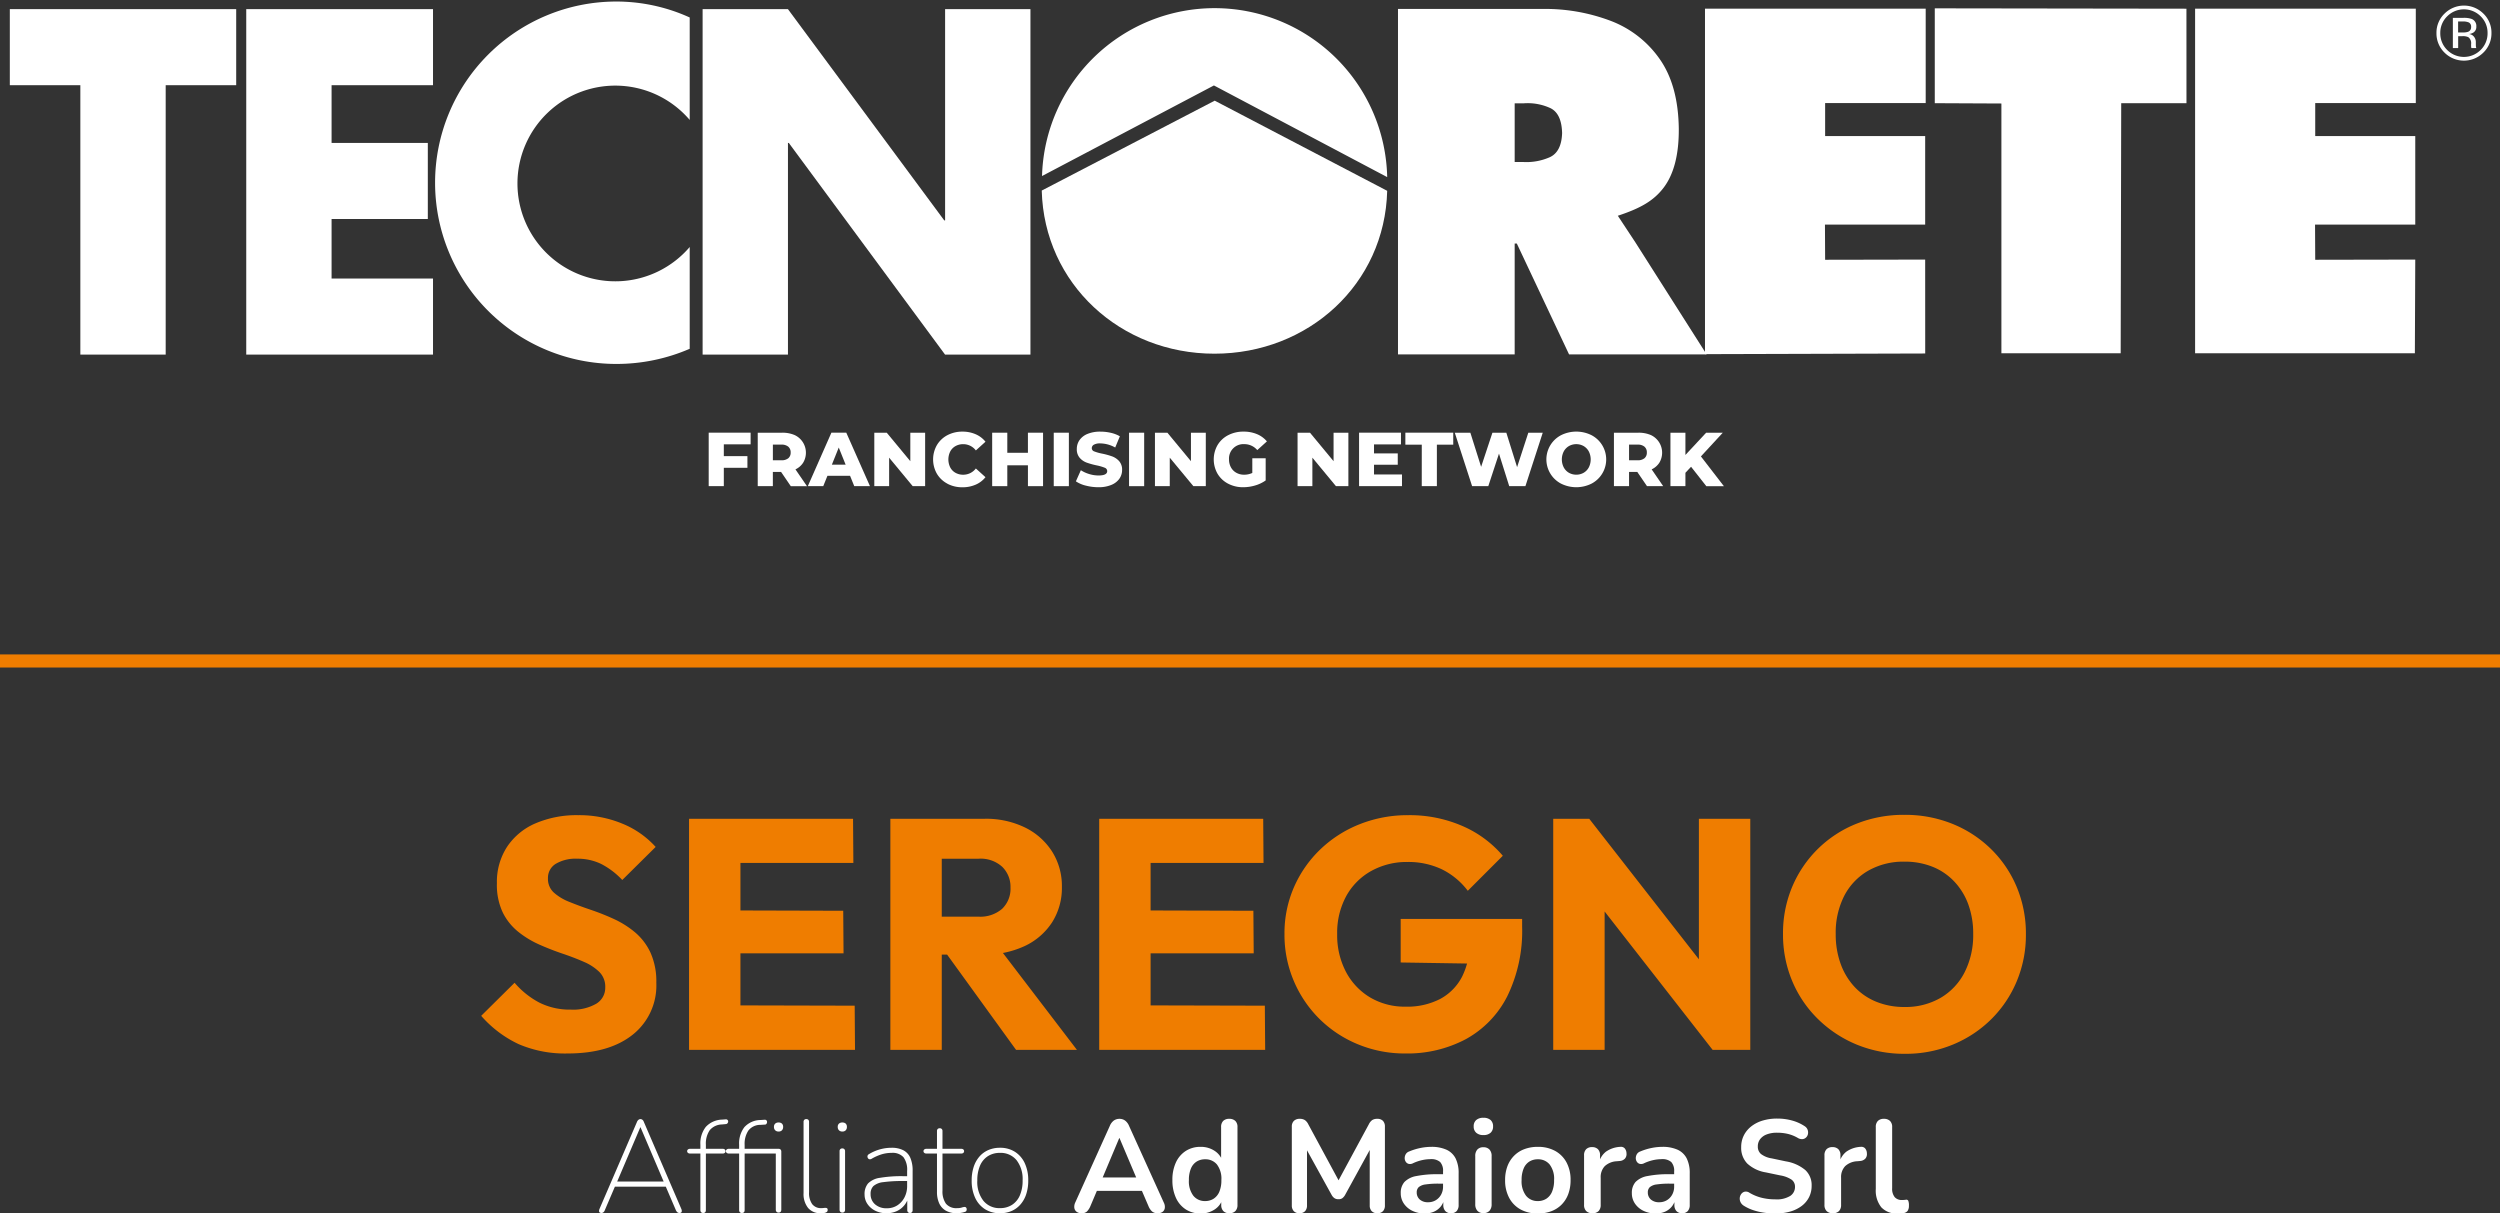 <svg xmlns="http://www.w3.org/2000/svg" xmlns:xlink="http://www.w3.org/1999/xlink" width="381.867" height="185.358" viewBox="0 0 381.867 185.358">
  <rect x="0" y="0" width="381.867" height="185.358" fill="#333333" stroke="none"/>
  <defs>
    <clipPath id="clip-path">
      <rect id="Rettangolo_151" data-name="Rettangolo 151" width="379.063" height="74.423" fill="none"/>
    </clipPath>
  </defs>
  <g id="Logo_Tecnorete_Seregno-Footer" transform="translate(-640.152 -9100.998)">
    <g id="logo_claim_tecnorete_it" transform="translate(641.652 9100.998)">
      <path id="Tracciato_627" data-name="Tracciato 627" d="M299.873,185.662v8.165h2.31v-2.8h3.605v-1.785h-3.605v-1.8h4.094v-1.785Z" transform="translate(-193.122 -119.569)" fill="#fff"/>
      <g id="Raggruppa_1472" data-name="Raggruppa 1472" clip-path="url(#clip-path)">
        <path id="Tracciato_628" data-name="Tracciato 628" d="M324.481,191.657h-1.259v2.169h-2.31v-8.165h3.734a4.659,4.659,0,0,1,1.922.369,2.97,2.97,0,0,1,1.289,4.2,2.8,2.8,0,0,1-1.184,1.032l1.761,2.566h-2.472Zm1.1-3.861a1.593,1.593,0,0,0-1.073-.315h-1.282v2.392h1.28a1.614,1.614,0,0,0,1.073-.309,1.094,1.094,0,0,0,.362-.881,1.112,1.112,0,0,0-.362-.886" transform="translate(-206.671 -119.567)" fill="#fff"/>
        <path id="Tracciato_629" data-name="Tracciato 629" d="M348.859,192.242h-3.453l-.641,1.586h-2.357l3.6-8.166h2.275l3.615,8.165h-2.4Zm-.676-1.7-1.05-2.613-1.05,2.613Z" transform="translate(-220.516 -119.569)" fill="#fff"/>
        <path id="Tracciato_630" data-name="Tracciato 630" d="M378.686,185.663v8.165h-1.9l-3.6-4.351v4.351h-2.263v-8.165h1.9l3.6,4.351v-4.351Z" transform="translate(-238.875 -119.569)" fill="#fff"/>
        <path id="Tracciato_631" data-name="Tracciato 631" d="M398.337,193.153a4.059,4.059,0,0,1-1.6-1.511,4.414,4.414,0,0,1,0-4.386,4.058,4.058,0,0,1,1.6-1.511,4.834,4.834,0,0,1,2.3-.542,4.951,4.951,0,0,1,2.018.4,3.889,3.889,0,0,1,1.5,1.143l-1.47,1.33a2.418,2.418,0,0,0-1.924-.957,2.375,2.375,0,0,0-1.184.292,2.025,2.025,0,0,0-.805.823,2.741,2.741,0,0,0,0,2.438,2.022,2.022,0,0,0,.805.822,2.375,2.375,0,0,0,1.184.292,2.417,2.417,0,0,0,1.923-.956l1.47,1.33a3.877,3.877,0,0,1-1.5,1.143,4.95,4.95,0,0,1-2.018.4,4.83,4.83,0,0,1-2.3-.542" transform="translate(-255.125 -119.273)" fill="#fff"/>
        <path id="Tracciato_632" data-name="Tracciato 632" d="M429.282,185.663v8.165h-2.31v-3.185h-3.151v3.185h-2.31v-8.165h2.31v3.068h3.15v-3.068Z" transform="translate(-271.459 -119.569)" fill="#fff"/>
        <rect id="Rettangolo_149" data-name="Rettangolo 149" width="2.31" height="8.166" transform="translate(159.456 66.094)" fill="#fff"/>
        <path id="Tracciato_633" data-name="Tracciato 633" d="M458.945,193.444a4.715,4.715,0,0,1-1.517-.653l.758-1.7a4.905,4.905,0,0,0,1.271.583,4.844,4.844,0,0,0,1.424.221q1.331,0,1.33-.665a.552.552,0,0,0-.379-.519,7.013,7.013,0,0,0-1.219-.356,11.626,11.626,0,0,1-1.54-.427,2.588,2.588,0,0,1-1.062-.729,1.969,1.969,0,0,1-.443-1.353,2.342,2.342,0,0,1,.408-1.347,2.735,2.735,0,0,1,1.219-.951,5.022,5.022,0,0,1,1.989-.35,7.028,7.028,0,0,1,1.586.181,4.864,4.864,0,0,1,1.375.531l-.712,1.715a4.755,4.755,0,0,0-2.263-.63,1.9,1.9,0,0,0-1,.2.613.613,0,0,0-.315.531.525.525,0,0,0,.373.49,6.74,6.74,0,0,0,1.2.339,11.276,11.276,0,0,1,1.546.427,2.667,2.667,0,0,1,1.062.723,1.932,1.932,0,0,1,.449,1.347,2.3,2.3,0,0,1-.408,1.33,2.788,2.788,0,0,1-1.225.95,4.957,4.957,0,0,1-1.983.356,7.546,7.546,0,0,1-1.925-.245" transform="translate(-294.589 -119.267)" fill="#fff"/>
        <rect id="Rettangolo_150" data-name="Rettangolo 150" width="2.31" height="8.166" transform="translate(170.958 66.094)" fill="#fff"/>
        <path id="Tracciato_634" data-name="Tracciato 634" d="M499.113,185.663v8.165h-1.9l-3.605-4.351v4.351h-2.263v-8.165h1.9l3.6,4.351v-4.351Z" transform="translate(-316.431 -119.569)" fill="#fff"/>
        <path id="Tracciato_635" data-name="Tracciato 635" d="M522.468,189.271h2.041v3.382a5.319,5.319,0,0,1-1.61.77,6.4,6.4,0,0,1-1.819.268,4.868,4.868,0,0,1-2.31-.543,4.045,4.045,0,0,1-1.609-1.511,4.414,4.414,0,0,1,0-4.386,4.029,4.029,0,0,1,1.622-1.511,4.983,4.983,0,0,1,2.345-.543,5.224,5.224,0,0,1,2.053.385,3.956,3.956,0,0,1,1.516,1.108l-1.47,1.33a2.591,2.591,0,0,0-1.983-.91,2.2,2.2,0,0,0-2.333,2.333,2.466,2.466,0,0,0,.292,1.208,2.09,2.09,0,0,0,.817.828,2.393,2.393,0,0,0,1.2.3,2.949,2.949,0,0,0,1.248-.268Z" transform="translate(-332.682 -119.269)" fill="#fff"/>
        <path id="Tracciato_636" data-name="Tracciato 636" d="M560.294,185.663v8.165h-1.9l-3.6-4.351v4.351h-2.263v-8.165h1.9l3.6,4.351v-4.351Z" transform="translate(-355.833 -119.569)" fill="#fff"/>
        <path id="Tracciato_637" data-name="Tracciato 637" d="M585.493,192.043v1.785h-6.556v-8.166h6.4v1.785h-4.118v1.377h3.628v1.727h-3.628v1.493Z" transform="translate(-372.843 -119.569)" fill="#fff"/>
        <path id="Tracciato_638" data-name="Tracciato 638" d="M601.307,187.494H598.8v-1.832h7.314v1.832h-2.5v6.334h-2.31Z" transform="translate(-385.635 -119.569)" fill="#fff"/>
        <path id="Tracciato_639" data-name="Tracciato 639" d="M633.438,185.663l-2.648,8.165h-2.473l-1.563-4.969-1.633,4.969h-2.473L620,185.663h2.38l1.645,5.214,1.726-5.214h2.123l1.645,5.261,1.715-5.261Z" transform="translate(-399.288 -119.569)" fill="#fff"/>
        <path id="Tracciato_640" data-name="Tracciato 640" d="M661.554,193.148a4.176,4.176,0,0,1,0-7.4,5.215,5.215,0,0,1,4.655,0,4.175,4.175,0,0,1,0,7.4,5.215,5.215,0,0,1-4.655,0M665,191.492a2.1,2.1,0,0,0,.793-.823,2.7,2.7,0,0,0,0-2.438,2.1,2.1,0,0,0-.793-.823,2.3,2.3,0,0,0-2.24,0,2.1,2.1,0,0,0-.793.823,2.694,2.694,0,0,0,0,2.438,2.1,2.1,0,0,0,.793.823,2.3,2.3,0,0,0,2.24,0" transform="translate(-424.609 -119.274)" fill="#fff"/>
        <path id="Tracciato_641" data-name="Tracciato 641" d="M691.858,191.657H690.6v2.169h-2.31v-8.165h3.733a4.657,4.657,0,0,1,1.925.367,2.97,2.97,0,0,1,1.289,4.2,2.8,2.8,0,0,1-1.184,1.032l1.761,2.566H693.34Zm1.1-3.861a1.593,1.593,0,0,0-1.073-.315H690.6v2.392h1.281a1.614,1.614,0,0,0,1.073-.309,1.094,1.094,0,0,0,.362-.881,1.112,1.112,0,0,0-.362-.886" transform="translate(-443.267 -119.567)" fill="#fff"/>
        <path id="Tracciato_642" data-name="Tracciato 642" d="M715.689,190.866l-.863.922v2.041h-2.287v-8.165h2.287v3.4l3.161-3.395h2.543l-3.336,3.616,3.511,4.55h-2.683Z" transform="translate(-458.884 -119.569)" fill="#fff"/>
        <path id="Tracciato_643" data-name="Tracciato 643" d="M1048.388,9.572a4.2,4.2,0,0,1-5.949,0,4.084,4.084,0,0,1-1.22-2.984,4.042,4.042,0,0,1,1.232-2.966,4.208,4.208,0,0,1,5.938,0,4.032,4.032,0,0,1,1.231,2.966,4.078,4.078,0,0,1-1.231,2.984m-5.532-5.537a3.5,3.5,0,0,0-1.054,2.56,3.539,3.539,0,0,0,1.048,2.576,3.606,3.606,0,0,0,5.119,0,3.529,3.529,0,0,0,1.054-2.576,3.5,3.5,0,0,0-1.052-2.56,3.6,3.6,0,0,0-5.114,0m2.474.235a3.542,3.542,0,0,1,1.26.166,1.146,1.146,0,0,1,.716,1.17,1.007,1.007,0,0,1-.451.911,1.7,1.7,0,0,1-.667.223,1.122,1.122,0,0,1,.793.453,1.273,1.273,0,0,1,.249.714v.337c0,.107,0,.221.012.343a.73.73,0,0,0,.04.24l.029.058h-.761c0-.015-.008-.031-.012-.046s-.007-.033-.011-.052l-.018-.149V8.273a1.128,1.128,0,0,0-.435-1.056,1.955,1.955,0,0,0-.9-.148h-.641V8.885h-.812V4.268Zm.878.727a2.113,2.113,0,0,0-.985-.172h-.7V6.5h.735a2.209,2.209,0,0,0,.776-.1.71.71,0,0,0,.475-.723.706.706,0,0,0-.307-.676" transform="translate(-670.557 -1.543)" fill="#fff"/>
        <path id="Tracciato_644" data-name="Tracciato 644" d="M221.366,38.153a14.945,14.945,0,1,1,0-19.41V3.094A27.027,27.027,0,0,0,210.152.659a27.678,27.678,0,1,0,0,55.356A28.139,28.139,0,0,0,221.366,53.7Z" transform="translate(-117.516 -0.424)" fill="#fff"/>
        <path id="Tracciato_645" data-name="Tracciato 645" d="M442.9,29.132a26.369,26.369,0,0,1,52.722.163l-26.466-14Z" transform="translate(-285.233 -2.243)" fill="#fff"/>
        <path id="Tracciato_646" data-name="Tracciato 646" d="M23.808,15.547V56.7H10.773V15.547H0V3.93H34.578V15.547Z" transform="translate(0 -2.531)" fill="#fff"/>
        <path id="Tracciato_647" data-name="Tracciato 647" d="M442.774,56.926l26.42-13.731,26.347,13.769c-.356,14.261-12.043,24.879-26.387,24.879s-26.009-10.665-26.379-24.916" transform="translate(-285.152 -27.818)" fill="#fff"/>
        <path id="Tracciato_648" data-name="Tracciato 648" d="M129.973,15.547H114.48v8.817h14.7V35.98h-14.7v9.1h15.493V56.7H101.445V3.93h28.528Z" transform="translate(-65.332 -2.531)" fill="#fff"/>
        <path id="Tracciato_649" data-name="Tracciato 649" d="M297.264,56.7V3.93H310.3l23.872,32.264h.131V3.93h13.036V56.7H334.3L310.431,24.365H310.3V56.7Z" transform="translate(-191.442 -2.531)" fill="#fff"/>
        <path id="Tracciato_650" data-name="Tracciato 650" d="M631.873,39.461l10.9,17.143H621.763l-7.981-16.936h-.327V56.6H595.632V3.839h22.009a28.181,28.181,0,0,1,10.437,1.8,16.072,16.072,0,0,1,7.547,5.874q2.828,4.044,2.9,10.663.027,5.871-2.314,8.959c-1.56,2.056-3.631,3.178-7,4.292M613.456,18.255v8.958h1.263a8.829,8.829,0,0,0,4.111-.735c1.187-.552,1.805-1.777,1.871-3.675q-.071-2.948-1.752-3.8a8.272,8.272,0,0,0-4.1-.752Z" transform="translate(-383.594 -2.47)" fill="#fff" fill-rule="evenodd"/>
        <path id="Tracciato_651" data-name="Tracciato 651" d="M825.959,18.063V3.575l38.441.056.005,14.432h-9.968l-.082,38.2h-18.22V18.112Z" transform="translate(-531.928 -2.302)" fill="#fff"/>
        <path id="Tracciato_652" data-name="Tracciato 652" d="M937.656,56.364V3.734h33.712V18.149H956.005v5.039h15.281V36.716H955.978l.027,5.369,15.281-.029-.061,14.311Z" transform="translate(-603.862 -2.405)" fill="#fff"/>
        <path id="Tracciato_653" data-name="Tracciato 653" d="M727.362,56.5V3.734h33.712V18.149H745.713v5.039h15.281V36.716H745.686l.027,5.369,15.281-.029L761,56.4Z" transform="translate(-468.43 -2.405)" fill="#fff"/>
      </g>
    </g>
    <line id="Linea_20" data-name="Linea 20" x1="381.867" transform="translate(640.152 9201.959)" fill="none" stroke="#ef7d00" stroke-width="2"/>
    <path id="Tracciato_1057" data-name="Tracciato 1057" d="M-105.175.55A17.909,17.909,0,0,1-112.65-.875,17.405,17.405,0,0,1-118.375-5.2l5.1-5.05A12.861,12.861,0,0,0-109.5-7.225a10.346,10.346,0,0,0,4.825,1.075,7.052,7.052,0,0,0,3.875-.9,2.832,2.832,0,0,0,1.375-2.5,3.178,3.178,0,0,0-.9-2.35,7.718,7.718,0,0,0-2.375-1.55q-1.475-.65-3.25-1.25t-3.525-1.375a14.715,14.715,0,0,1-3.225-1.95,8.8,8.8,0,0,1-2.375-2.95,9.857,9.857,0,0,1-.9-4.475,9.821,9.821,0,0,1,1.575-5.6,9.9,9.9,0,0,1,4.375-3.575,15.96,15.96,0,0,1,6.45-1.225,17.226,17.226,0,0,1,6.775,1.3A13.916,13.916,0,0,1-91.725-31l-5.1,5.05a11.9,11.9,0,0,0-3.225-2.45,8.211,8.211,0,0,0-3.675-.8,5.935,5.935,0,0,0-3.25.775,2.493,2.493,0,0,0-1.2,2.225,2.81,2.81,0,0,0,.9,2.175A7.873,7.873,0,0,0-104.9-22.6q1.475.6,3.25,1.2A36.89,36.89,0,0,1-98.125-20,14.388,14.388,0,0,1-94.9-17.975a9.055,9.055,0,0,1,2.375,3.1,10.643,10.643,0,0,1,.9,4.625,9.585,9.585,0,0,1-3.6,7.925Q-98.825.55-105.175.55ZM-86.625,0V-35.3h7.85V0Zm6,0V-6.8l19.3.05.05,6.75Zm0-14.75V-21.3l17.55.05.05,6.5Zm0-13.8V-35.3h19.05l.05,6.75Zm30.75,14v-5.8h7.45a5.088,5.088,0,0,0,3.625-1.2,4.249,4.249,0,0,0,1.275-3.25,4.271,4.271,0,0,0-1.25-3.15,4.873,4.873,0,0,0-3.6-1.25h-7.5v-6.1h8.4a13.582,13.582,0,0,1,6.15,1.325,10.232,10.232,0,0,1,4.15,3.675,9.818,9.818,0,0,1,1.5,5.4,9.785,9.785,0,0,1-1.5,5.425,10.056,10.056,0,0,1-4.2,3.625,14.493,14.493,0,0,1-6.35,1.3Zm-6,14.55V-35.3h7.85V0Zm19.2,0-11-15.2,7.2-1.95L-27.375,0Zm12.7,0V-35.3h7.85V0Zm6,0V-6.8l19.3.05L1.375,0Zm0-14.75V-21.3l17.55.05.05,6.5Zm0-13.8V-35.3H1.075l.05,6.75ZM22.775.55A18.667,18.667,0,0,1,15.55-.85,18.128,18.128,0,0,1,9.675-4.725a18.113,18.113,0,0,1-3.925-5.8A18.02,18.02,0,0,1,4.325-17.7a17.576,17.576,0,0,1,1.45-7.15A17.939,17.939,0,0,1,9.8-30.625a18.456,18.456,0,0,1,6.025-3.85,19.8,19.8,0,0,1,7.4-1.375A20.212,20.212,0,0,1,31.5-34.2a16.9,16.9,0,0,1,6.175,4.55l-5.35,5.35a11.076,11.076,0,0,0-4-3.3,11.9,11.9,0,0,0-5.2-1.1,11.143,11.143,0,0,0-5.55,1.375,9.768,9.768,0,0,0-3.825,3.85A11.7,11.7,0,0,0,12.375-17.7a12.02,12.02,0,0,0,1.35,5.8,9.931,9.931,0,0,0,3.7,3.9,10.347,10.347,0,0,0,5.4,1.4A10.964,10.964,0,0,0,28.1-7.775a8.041,8.041,0,0,0,3.35-3.4A11.5,11.5,0,0,0,32.625-16.6l5.2,3.5-15.75-.25V-20h18.55v1.15A22.729,22.729,0,0,1,38.35-8.175a15.377,15.377,0,0,1-6.3,6.525A19.028,19.028,0,0,1,22.775.55ZM45.375,0V-35.3h5.5l2.35,7.05V0Zm24.35,0-20.8-26.65,1.95-8.65,20.8,26.65Zm0,0-2.1-7.05V-35.3h7.85V0Zm29.4.6A19.061,19.061,0,0,1,91.75-.8a18.5,18.5,0,0,1-5.925-3.9,17.682,17.682,0,0,1-3.95-5.825,18.3,18.3,0,0,1-1.4-7.175,18.246,18.246,0,0,1,1.4-7.2,17.851,17.851,0,0,1,3.9-5.775,17.8,17.8,0,0,1,5.875-3.85A19.364,19.364,0,0,1,99.025-35.9a19.23,19.23,0,0,1,7.325,1.375,18.08,18.08,0,0,1,5.9,3.85,17.591,17.591,0,0,1,3.925,5.8,18.429,18.429,0,0,1,1.4,7.225,18.3,18.3,0,0,1-1.4,7.175,17.781,17.781,0,0,1-3.9,5.8A18.128,18.128,0,0,1,106.4-.8,18.8,18.8,0,0,1,99.125.6Zm-.1-7.15a10.677,10.677,0,0,0,5.525-1.4,9.5,9.5,0,0,0,3.675-3.925,12.55,12.55,0,0,0,1.3-5.825,12.95,12.95,0,0,0-.75-4.525,10.125,10.125,0,0,0-2.15-3.5,9.33,9.33,0,0,0-3.325-2.25,11.351,11.351,0,0,0-4.275-.775A10.829,10.829,0,0,0,93.5-27.375a9.406,9.406,0,0,0-3.675,3.85,12.359,12.359,0,0,0-1.3,5.825,13.161,13.161,0,0,0,.75,4.55A10.279,10.279,0,0,0,91.4-9.625,9.313,9.313,0,0,0,94.725-7.35,11.225,11.225,0,0,0,99.025-6.55Z" transform="translate(832.027 9261.363)" fill="#ef7d00"/>
    <path id="Tracciato_1058" data-name="Tracciato 1058" d="M-99.23.12a.474.474,0,0,1-.3-.08.277.277,0,0,1-.1-.23.82.82,0,0,1,.08-.33l5.72-13.28a.776.776,0,0,1,.24-.32.48.48,0,0,1,.28-.1.507.507,0,0,1,.3.1.653.653,0,0,1,.22.32L-87.07-.52a.82.82,0,0,1,.08.33.311.311,0,0,1-.08.23.39.39,0,0,1-.28.08A.468.468,0,0,1-87.68,0a.9.9,0,0,1-.21-.3l-1.62-3.78.54.18h-8.72l.56-.18L-98.75-.3a.653.653,0,0,1-.22.32A.457.457,0,0,1-99.23.12Zm5.9-13.08-3.58,8.4-.44-.12h8.04l-.4.12-3.58-8.4ZM-83.73.12A.4.4,0,0,1-84.04,0a.455.455,0,0,1-.11-.32V-8.96h-1.58a.484.484,0,0,1-.32-.1.323.323,0,0,1-.12-.26.323.323,0,0,1,.12-.26.484.484,0,0,1,.32-.1h1.78l-.2.22v-.84a4.074,4.074,0,0,1,.83-2.73,3.509,3.509,0,0,1,2.49-1.11l.52-.04a.362.362,0,0,1,.26.05.319.319,0,0,1,.13.17.375.375,0,0,1,0,.21.421.421,0,0,1-.11.19.358.358,0,0,1-.2.1l-.64.06a2.488,2.488,0,0,0-1.86.89,3.621,3.621,0,0,0-.58,2.21v.9l-.16-.28h2.72a.477.477,0,0,1,.33.1.335.335,0,0,1,.11.26.335.335,0,0,1-.11.26.477.477,0,0,1-.33.1h-2.56V-.32Q-83.31.12-83.73.12Zm5.92,0A.4.4,0,0,1-78.12,0a.455.455,0,0,1-.11-.32V-8.96h-1.58a.484.484,0,0,1-.32-.1.323.323,0,0,1-.12-.26.323.323,0,0,1,.12-.26.484.484,0,0,1,.32-.1h1.78l-.2.22v-.84a4.067,4.067,0,0,1,.81-2.7,3.392,3.392,0,0,1,2.47-1.08l.58-.04a.362.362,0,0,1,.26.05.317.317,0,0,1,.13.18.448.448,0,0,1,0,.23.421.421,0,0,1-.11.2.271.271,0,0,1-.2.08l-.68.04a2.316,2.316,0,0,0-1.85.87,3.646,3.646,0,0,0-.57,2.17v.9l-.16-.28h5.34a.419.419,0,0,1,.31.11.448.448,0,0,1,.11.33V-.38a.484.484,0,0,1-.1.32.394.394,0,0,1-.32.12.4.4,0,0,1-.31-.12.455.455,0,0,1-.11-.32V-8.96h-4.76V-.32Q-77.39.12-77.81.12Zm5.6-12.44a.689.689,0,0,1-.51-.19.689.689,0,0,1-.19-.51.649.649,0,0,1,.19-.51.737.737,0,0,1,.51-.17.729.729,0,0,1,.52.17.669.669,0,0,1,.18.51.711.711,0,0,1-.18.51A.682.682,0,0,1-72.21-12.32ZM-65.75.16A2.422,2.422,0,0,1-67.7-.65a3.4,3.4,0,0,1-.69-2.27V-13.78a.448.448,0,0,1,.11-.33.419.419,0,0,1,.31-.11.419.419,0,0,1,.31.11.448.448,0,0,1,.11.33V-3.06a2.926,2.926,0,0,0,.48,1.83,1.675,1.675,0,0,0,1.4.61,2.454,2.454,0,0,0,.34-.02,1.978,1.978,0,0,1,.28-.02.447.447,0,0,1,.25.06.27.27,0,0,1,.09.24.394.394,0,0,1-.12.32.951.951,0,0,1-.4.16q-.14.02-.27.03T-65.75.16Zm3.28-.1a.4.4,0,0,1-.31-.12.455.455,0,0,1-.11-.32V-9.3a.448.448,0,0,1,.11-.33.419.419,0,0,1,.31-.11.419.419,0,0,1,.31.11.448.448,0,0,1,.11.33V-.38a.484.484,0,0,1-.1.32A.394.394,0,0,1-62.47.06Zm0-12.38a.689.689,0,0,1-.51-.19.689.689,0,0,1-.19-.51.649.649,0,0,1,.19-.51.736.736,0,0,1,.51-.17.729.729,0,0,1,.52.17.669.669,0,0,1,.18.51.711.711,0,0,1-.18.51A.682.682,0,0,1-62.47-12.32ZM-55.73.16a3.748,3.748,0,0,1-1.7-.38,3.076,3.076,0,0,1-1.2-1.03,2.529,2.529,0,0,1-.44-1.45,2.492,2.492,0,0,1,.53-1.69,3.145,3.145,0,0,1,1.82-.86,19.629,19.629,0,0,1,3.55-.25h.82v.74h-.78a21.176,21.176,0,0,0-3.07.17,2.752,2.752,0,0,0-1.52.6,1.636,1.636,0,0,0-.43,1.21,2.027,2.027,0,0,0,.67,1.57,2.586,2.586,0,0,0,1.81.61,2.881,2.881,0,0,0,1.61-.45,3.169,3.169,0,0,0,1.09-1.22,3.74,3.74,0,0,0,.4-1.75V-6.3a3.217,3.217,0,0,0-.56-2.1,2.237,2.237,0,0,0-1.8-.66,5.274,5.274,0,0,0-1.53.22,7.35,7.35,0,0,0-1.53.68.5.5,0,0,1-.31.08.34.34,0,0,1-.21-.11.491.491,0,0,1-.11-.22.4.4,0,0,1,.02-.25.42.42,0,0,1,.19-.2,6.584,6.584,0,0,1,1.7-.74,6.592,6.592,0,0,1,1.74-.24,3.877,3.877,0,0,1,1.82.38A2.36,2.36,0,0,1-52.08-8.3a4.913,4.913,0,0,1,.35,2V-.32a.484.484,0,0,1-.1.32.368.368,0,0,1-.3.12A.4.4,0,0,1-52.44,0a.455.455,0,0,1-.11-.32v-2.1h.22a3.438,3.438,0,0,1-.68,1.38,3.2,3.2,0,0,1-1.17.89A3.742,3.742,0,0,1-55.73.16Zm10.76,0a3.332,3.332,0,0,1-1.68-.39,2.449,2.449,0,0,1-1.02-1.12,4.171,4.171,0,0,1-.34-1.77V-8.96h-1.62a.484.484,0,0,1-.32-.1.322.322,0,0,1-.12-.26.322.322,0,0,1,.12-.26.484.484,0,0,1,.32-.1h1.62v-2.7a.448.448,0,0,1,.11-.33.419.419,0,0,1,.31-.11.419.419,0,0,1,.31.11.448.448,0,0,1,.11.33v2.7h2.86a.477.477,0,0,1,.33.1.335.335,0,0,1,.11.26.335.335,0,0,1-.11.26.477.477,0,0,1-.33.1h-2.86V-3.3a3.262,3.262,0,0,0,.52,1.99,2.041,2.041,0,0,0,1.74.69,2.221,2.221,0,0,0,.69-.09,1.481,1.481,0,0,1,.45-.09.275.275,0,0,1,.21.1.4.4,0,0,1,.09.28.508.508,0,0,1-.05.21.278.278,0,0,1-.19.15,3.226,3.226,0,0,1-.57.15A3.725,3.725,0,0,1-44.97.16Zm6.58,0a4.16,4.16,0,0,1-2.29-.62,4.081,4.081,0,0,1-1.5-1.74,6.117,6.117,0,0,1-.53-2.64,6.624,6.624,0,0,1,.3-2.06,4.536,4.536,0,0,1,.87-1.58,3.8,3.8,0,0,1,1.37-1.01,4.395,4.395,0,0,1,1.78-.35,4.16,4.16,0,0,1,2.29.62,4.081,4.081,0,0,1,1.5,1.74,6.117,6.117,0,0,1,.53,2.64,6.624,6.624,0,0,1-.3,2.06,4.537,4.537,0,0,1-.87,1.58A3.823,3.823,0,0,1-36.6-.19,4.376,4.376,0,0,1-38.39.16Zm0-.78a3.335,3.335,0,0,0,1.84-.5,3.207,3.207,0,0,0,1.2-1.45,5.587,5.587,0,0,0,.42-2.27,4.705,4.705,0,0,0-.93-3.11,3.127,3.127,0,0,0-2.53-1.11,3.335,3.335,0,0,0-1.84.5,3.214,3.214,0,0,0-1.2,1.44,5.571,5.571,0,0,0-.42,2.28,4.671,4.671,0,0,0,.94,3.11A3.134,3.134,0,0,0-38.39-.62Zm12.48.78a1.242,1.242,0,0,1-.77-.22.892.892,0,0,1-.35-.59,1.489,1.489,0,0,1,.14-.83l5.28-11.7a1.91,1.91,0,0,1,.63-.83,1.482,1.482,0,0,1,.85-.25,1.449,1.449,0,0,1,.83.25,1.91,1.91,0,0,1,.63.83l5.3,11.7a1.43,1.43,0,0,1,.16.84.875.875,0,0,1-.34.59,1.2,1.2,0,0,1-.74.21,1.282,1.282,0,0,1-.87-.27,2.272,2.272,0,0,1-.55-.83l-1.3-3.02,1.08.7h-8.44l1.08-.7L-24.57-.94a2.607,2.607,0,0,1-.54.84A1.133,1.133,0,0,1-25.91.16Zm5.74-11.48-2.8,6.66-.52-.64h6.68l-.5.64-2.82-6.66ZM-7.75.2A4.086,4.086,0,0,1-10-.42a4.114,4.114,0,0,1-1.51-1.77,6.32,6.32,0,0,1-.54-2.71,6.237,6.237,0,0,1,.54-2.71A4.136,4.136,0,0,1-10-9.36a4.086,4.086,0,0,1,2.25-.62,3.78,3.78,0,0,1,2.13.6A2.955,2.955,0,0,1-4.39-7.8h-.22V-13a1.274,1.274,0,0,1,.32-.94,1.245,1.245,0,0,1,.92-.32,1.281,1.281,0,0,1,.93.32,1.251,1.251,0,0,1,.33.94V-1.12a1.31,1.31,0,0,1-.32.95,1.223,1.223,0,0,1-.92.33,1.223,1.223,0,0,1-.92-.33,1.31,1.31,0,0,1-.32-.95V-2.68l.22.6A2.929,2.929,0,0,1-5.59-.42,3.773,3.773,0,0,1-7.75.2Zm.7-1.9a2.351,2.351,0,0,0,1.3-.36,2.341,2.341,0,0,0,.87-1.07A4.432,4.432,0,0,0-4.57-4.9a3.588,3.588,0,0,0-.68-2.39,2.258,2.258,0,0,0-1.8-.79,2.4,2.4,0,0,0-1.3.35,2.279,2.279,0,0,0-.87,1.06A4.432,4.432,0,0,0-9.53-4.9a3.636,3.636,0,0,0,.68,2.39A2.234,2.234,0,0,0-7.05-1.7ZM7.35.16a1.122,1.122,0,0,1-.86-.32,1.236,1.236,0,0,1-.3-.88V-13.06a1.182,1.182,0,0,1,.32-.89,1.211,1.211,0,0,1,.88-.31,1.428,1.428,0,0,1,.79.19,1.688,1.688,0,0,1,.53.65l4.94,9.14h-.64l4.94-9.14a1.737,1.737,0,0,1,.52-.65,1.377,1.377,0,0,1,.78-.19,1.142,1.142,0,0,1,.86.31,1.229,1.229,0,0,1,.3.89V-1.04a1.262,1.262,0,0,1-.29.88,1.116,1.116,0,0,1-.87.32,1.122,1.122,0,0,1-.86-.32,1.236,1.236,0,0,1-.3-.88V-10.3h.44l-4.2,7.66a1.628,1.628,0,0,1-.42.5,1,1,0,0,1-.6.16,1.049,1.049,0,0,1-.62-.17,1.468,1.468,0,0,1-.42-.49L8.03-10.32h.48v9.28a1.262,1.262,0,0,1-.29.88A1.116,1.116,0,0,1,7.35.16ZM26.49.2A4.212,4.212,0,0,1,24.6-.21a3.271,3.271,0,0,1-1.3-1.11,2.77,2.77,0,0,1-.47-1.58,2.481,2.481,0,0,1,.56-1.71,3.343,3.343,0,0,1,1.82-.91,16.227,16.227,0,0,1,3.38-.28h1v1.44h-.98a12.931,12.931,0,0,0-1.98.12,2.014,2.014,0,0,0-1.05.41,1.055,1.055,0,0,0-.31.81,1.4,1.4,0,0,0,.46,1.08,1.828,1.828,0,0,0,1.28.42,2.207,2.207,0,0,0,1.17-.31,2.257,2.257,0,0,0,.81-.85,2.51,2.51,0,0,0,.3-1.24v-2.3a1.98,1.98,0,0,0-.44-1.44,2.046,2.046,0,0,0-1.48-.44,6.132,6.132,0,0,0-1.25.14,6.659,6.659,0,0,0-1.41.48.964.964,0,0,1-.67.1.754.754,0,0,1-.45-.33,1,1,0,0,1-.16-.55,1.209,1.209,0,0,1,.16-.59.966.966,0,0,1,.54-.43,9.024,9.024,0,0,1,1.77-.54,8.44,8.44,0,0,1,1.55-.16,5.551,5.551,0,0,1,2.37.44,2.928,2.928,0,0,1,1.39,1.33,4.979,4.979,0,0,1,.46,2.29v4.8a1.365,1.365,0,0,1-.3.95,1.1,1.1,0,0,1-.86.33,1.136,1.136,0,0,1-.87-.33,1.336,1.336,0,0,1-.31-.95v-.96h.16a2.762,2.762,0,0,1-.55,1.21,2.754,2.754,0,0,1-1.03.79A3.417,3.417,0,0,1,26.49.2ZM35.45.14a1.166,1.166,0,0,1-.92-.36,1.453,1.453,0,0,1-.32-1V-8.56a1.446,1.446,0,0,1,.32-1.01,1.184,1.184,0,0,1,.92-.35,1.216,1.216,0,0,1,.93.35,1.418,1.418,0,0,1,.33,1.01v7.34a1.453,1.453,0,0,1-.32,1A1.192,1.192,0,0,1,35.45.14Zm0-11.92a1.575,1.575,0,0,1-1.09-.35,1.237,1.237,0,0,1-.39-.97,1.23,1.23,0,0,1,.39-.98,1.605,1.605,0,0,1,1.09-.34,1.6,1.6,0,0,1,1.1.34,1.247,1.247,0,0,1,.38.98,1.253,1.253,0,0,1-.38.97A1.568,1.568,0,0,1,35.45-11.78ZM43.77.2a5.367,5.367,0,0,1-2.64-.62,4.321,4.321,0,0,1-1.74-1.77,5.629,5.629,0,0,1-.62-2.71,5.96,5.96,0,0,1,.35-2.11,4.514,4.514,0,0,1,1.01-1.6,4.365,4.365,0,0,1,1.58-1.02,5.756,5.756,0,0,1,2.06-.35,5.367,5.367,0,0,1,2.64.62A4.337,4.337,0,0,1,48.15-7.6a5.57,5.57,0,0,1,.62,2.7,6.043,6.043,0,0,1-.35,2.12,4.5,4.5,0,0,1-1.01,1.61A4.365,4.365,0,0,1,45.83-.15,5.756,5.756,0,0,1,43.77.2Zm0-1.9a2.351,2.351,0,0,0,1.3-.36,2.341,2.341,0,0,0,.87-1.07,4.432,4.432,0,0,0,.31-1.77,3.588,3.588,0,0,0-.68-2.39,2.258,2.258,0,0,0-1.8-.79,2.4,2.4,0,0,0-1.3.35,2.279,2.279,0,0,0-.87,1.06,4.432,4.432,0,0,0-.31,1.77,3.636,3.636,0,0,0,.68,2.39A2.234,2.234,0,0,0,43.77-1.7ZM52.11.16a1.286,1.286,0,0,1-.95-.33,1.286,1.286,0,0,1-.33-.95V-8.68a1.274,1.274,0,0,1,.32-.94,1.217,1.217,0,0,1,.9-.32,1.217,1.217,0,0,1,.9.32,1.274,1.274,0,0,1,.32.94v1.26h-.2a3.055,3.055,0,0,1,1.1-1.82,4.154,4.154,0,0,1,2.18-.74.792.792,0,0,1,.67.21,1.184,1.184,0,0,1,.29.77,1.053,1.053,0,0,1-.23.81,1.2,1.2,0,0,1-.81.37l-.44.04a2.89,2.89,0,0,0-1.84.75,2.416,2.416,0,0,0-.62,1.77v4.14a1.31,1.31,0,0,1-.32.95A1.251,1.251,0,0,1,52.11.16ZM61.79.2A4.212,4.212,0,0,1,59.9-.21a3.271,3.271,0,0,1-1.3-1.11,2.77,2.77,0,0,1-.47-1.58,2.481,2.481,0,0,1,.56-1.71,3.343,3.343,0,0,1,1.82-.91,16.227,16.227,0,0,1,3.38-.28h1v1.44h-.98a12.931,12.931,0,0,0-1.98.12,2.014,2.014,0,0,0-1.05.41,1.055,1.055,0,0,0-.31.81,1.4,1.4,0,0,0,.46,1.08,1.828,1.828,0,0,0,1.28.42,2.207,2.207,0,0,0,1.17-.31,2.257,2.257,0,0,0,.81-.85,2.51,2.51,0,0,0,.3-1.24v-2.3a1.98,1.98,0,0,0-.44-1.44,2.046,2.046,0,0,0-1.48-.44,6.132,6.132,0,0,0-1.25.14,6.659,6.659,0,0,0-1.41.48.964.964,0,0,1-.67.1.754.754,0,0,1-.45-.33,1,1,0,0,1-.16-.55,1.209,1.209,0,0,1,.16-.59.966.966,0,0,1,.54-.43,9.024,9.024,0,0,1,1.77-.54,8.44,8.44,0,0,1,1.55-.16,5.551,5.551,0,0,1,2.37.44,2.928,2.928,0,0,1,1.39,1.33,4.979,4.979,0,0,1,.46,2.29v4.8a1.365,1.365,0,0,1-.3.95,1.1,1.1,0,0,1-.86.33,1.136,1.136,0,0,1-.87-.33,1.336,1.336,0,0,1-.31-.95v-.96h.16a2.762,2.762,0,0,1-.55,1.21,2.754,2.754,0,0,1-1.03.79A3.417,3.417,0,0,1,61.79.2ZM80.03.2A12.028,12.028,0,0,1,78.27.07a9.155,9.155,0,0,1-1.66-.4A6.482,6.482,0,0,1,75.21-1a1.291,1.291,0,0,1-.5-.58,1.245,1.245,0,0,1-.09-.67,1.153,1.153,0,0,1,.26-.58.886.886,0,0,1,.53-.31.975.975,0,0,1,.7.18,6.833,6.833,0,0,0,1.86.76,8.633,8.633,0,0,0,2.06.24,3.927,3.927,0,0,0,2.3-.53,1.63,1.63,0,0,0,.72-1.37,1.321,1.321,0,0,0-.51-1.1,4.423,4.423,0,0,0-1.75-.66l-2.2-.46a5.439,5.439,0,0,1-2.83-1.35,3.434,3.434,0,0,1-.93-2.51,3.924,3.924,0,0,1,.4-1.78,4.079,4.079,0,0,1,1.13-1.38,5.232,5.232,0,0,1,1.74-.89,7.576,7.576,0,0,1,2.23-.31,8.482,8.482,0,0,1,2.28.3,6.6,6.6,0,0,1,1.94.88,1.078,1.078,0,0,1,.43.54,1.2,1.2,0,0,1,.05.63,1,1,0,0,1-.28.53.908.908,0,0,1-.55.26,1.237,1.237,0,0,1-.75-.2,5.694,5.694,0,0,0-1.5-.6,7.106,7.106,0,0,0-1.64-.18,4.309,4.309,0,0,0-1.58.26,2.246,2.246,0,0,0-1.01.73,1.807,1.807,0,0,0-.35,1.11,1.468,1.468,0,0,0,.48,1.15,3.591,3.591,0,0,0,1.64.67l2.18.46a6.171,6.171,0,0,1,2.95,1.32,3.117,3.117,0,0,1,.97,2.4A3.836,3.836,0,0,1,85.2-2.3,3.843,3.843,0,0,1,84.08-.96a5.3,5.3,0,0,1-1.75.86A8.148,8.148,0,0,1,80.03.2Zm8.8-.04a1.286,1.286,0,0,1-.95-.33,1.286,1.286,0,0,1-.33-.95V-8.68a1.274,1.274,0,0,1,.32-.94,1.217,1.217,0,0,1,.9-.32,1.217,1.217,0,0,1,.9.32,1.274,1.274,0,0,1,.32.94v1.26h-.2a3.055,3.055,0,0,1,1.1-1.82,4.154,4.154,0,0,1,2.18-.74.792.792,0,0,1,.67.21,1.184,1.184,0,0,1,.29.77,1.053,1.053,0,0,1-.23.81,1.2,1.2,0,0,1-.81.37l-.44.04a2.89,2.89,0,0,0-1.84.75,2.416,2.416,0,0,0-.62,1.77v4.14a1.31,1.31,0,0,1-.32.95A1.251,1.251,0,0,1,88.83.16Zm9.9.04a3.162,3.162,0,0,1-2.5-.95,4.093,4.093,0,0,1-.84-2.79V-13a1.274,1.274,0,0,1,.32-.94,1.245,1.245,0,0,1,.92-.32,1.281,1.281,0,0,1,.93.32,1.251,1.251,0,0,1,.33.94v9.34a2.008,2.008,0,0,0,.39,1.36,1.405,1.405,0,0,0,1.11.44q.16,0,.3-.01t.28-.03a.331.331,0,0,1,.38.15,1.922,1.922,0,0,1,.1.77,1.324,1.324,0,0,1-.2.78.909.909,0,0,1-.66.34l-.42.04Q98.95.2,98.73.2Z" transform="translate(831.283 9286.156)" fill="#fff"/>
  </g>
</svg>
